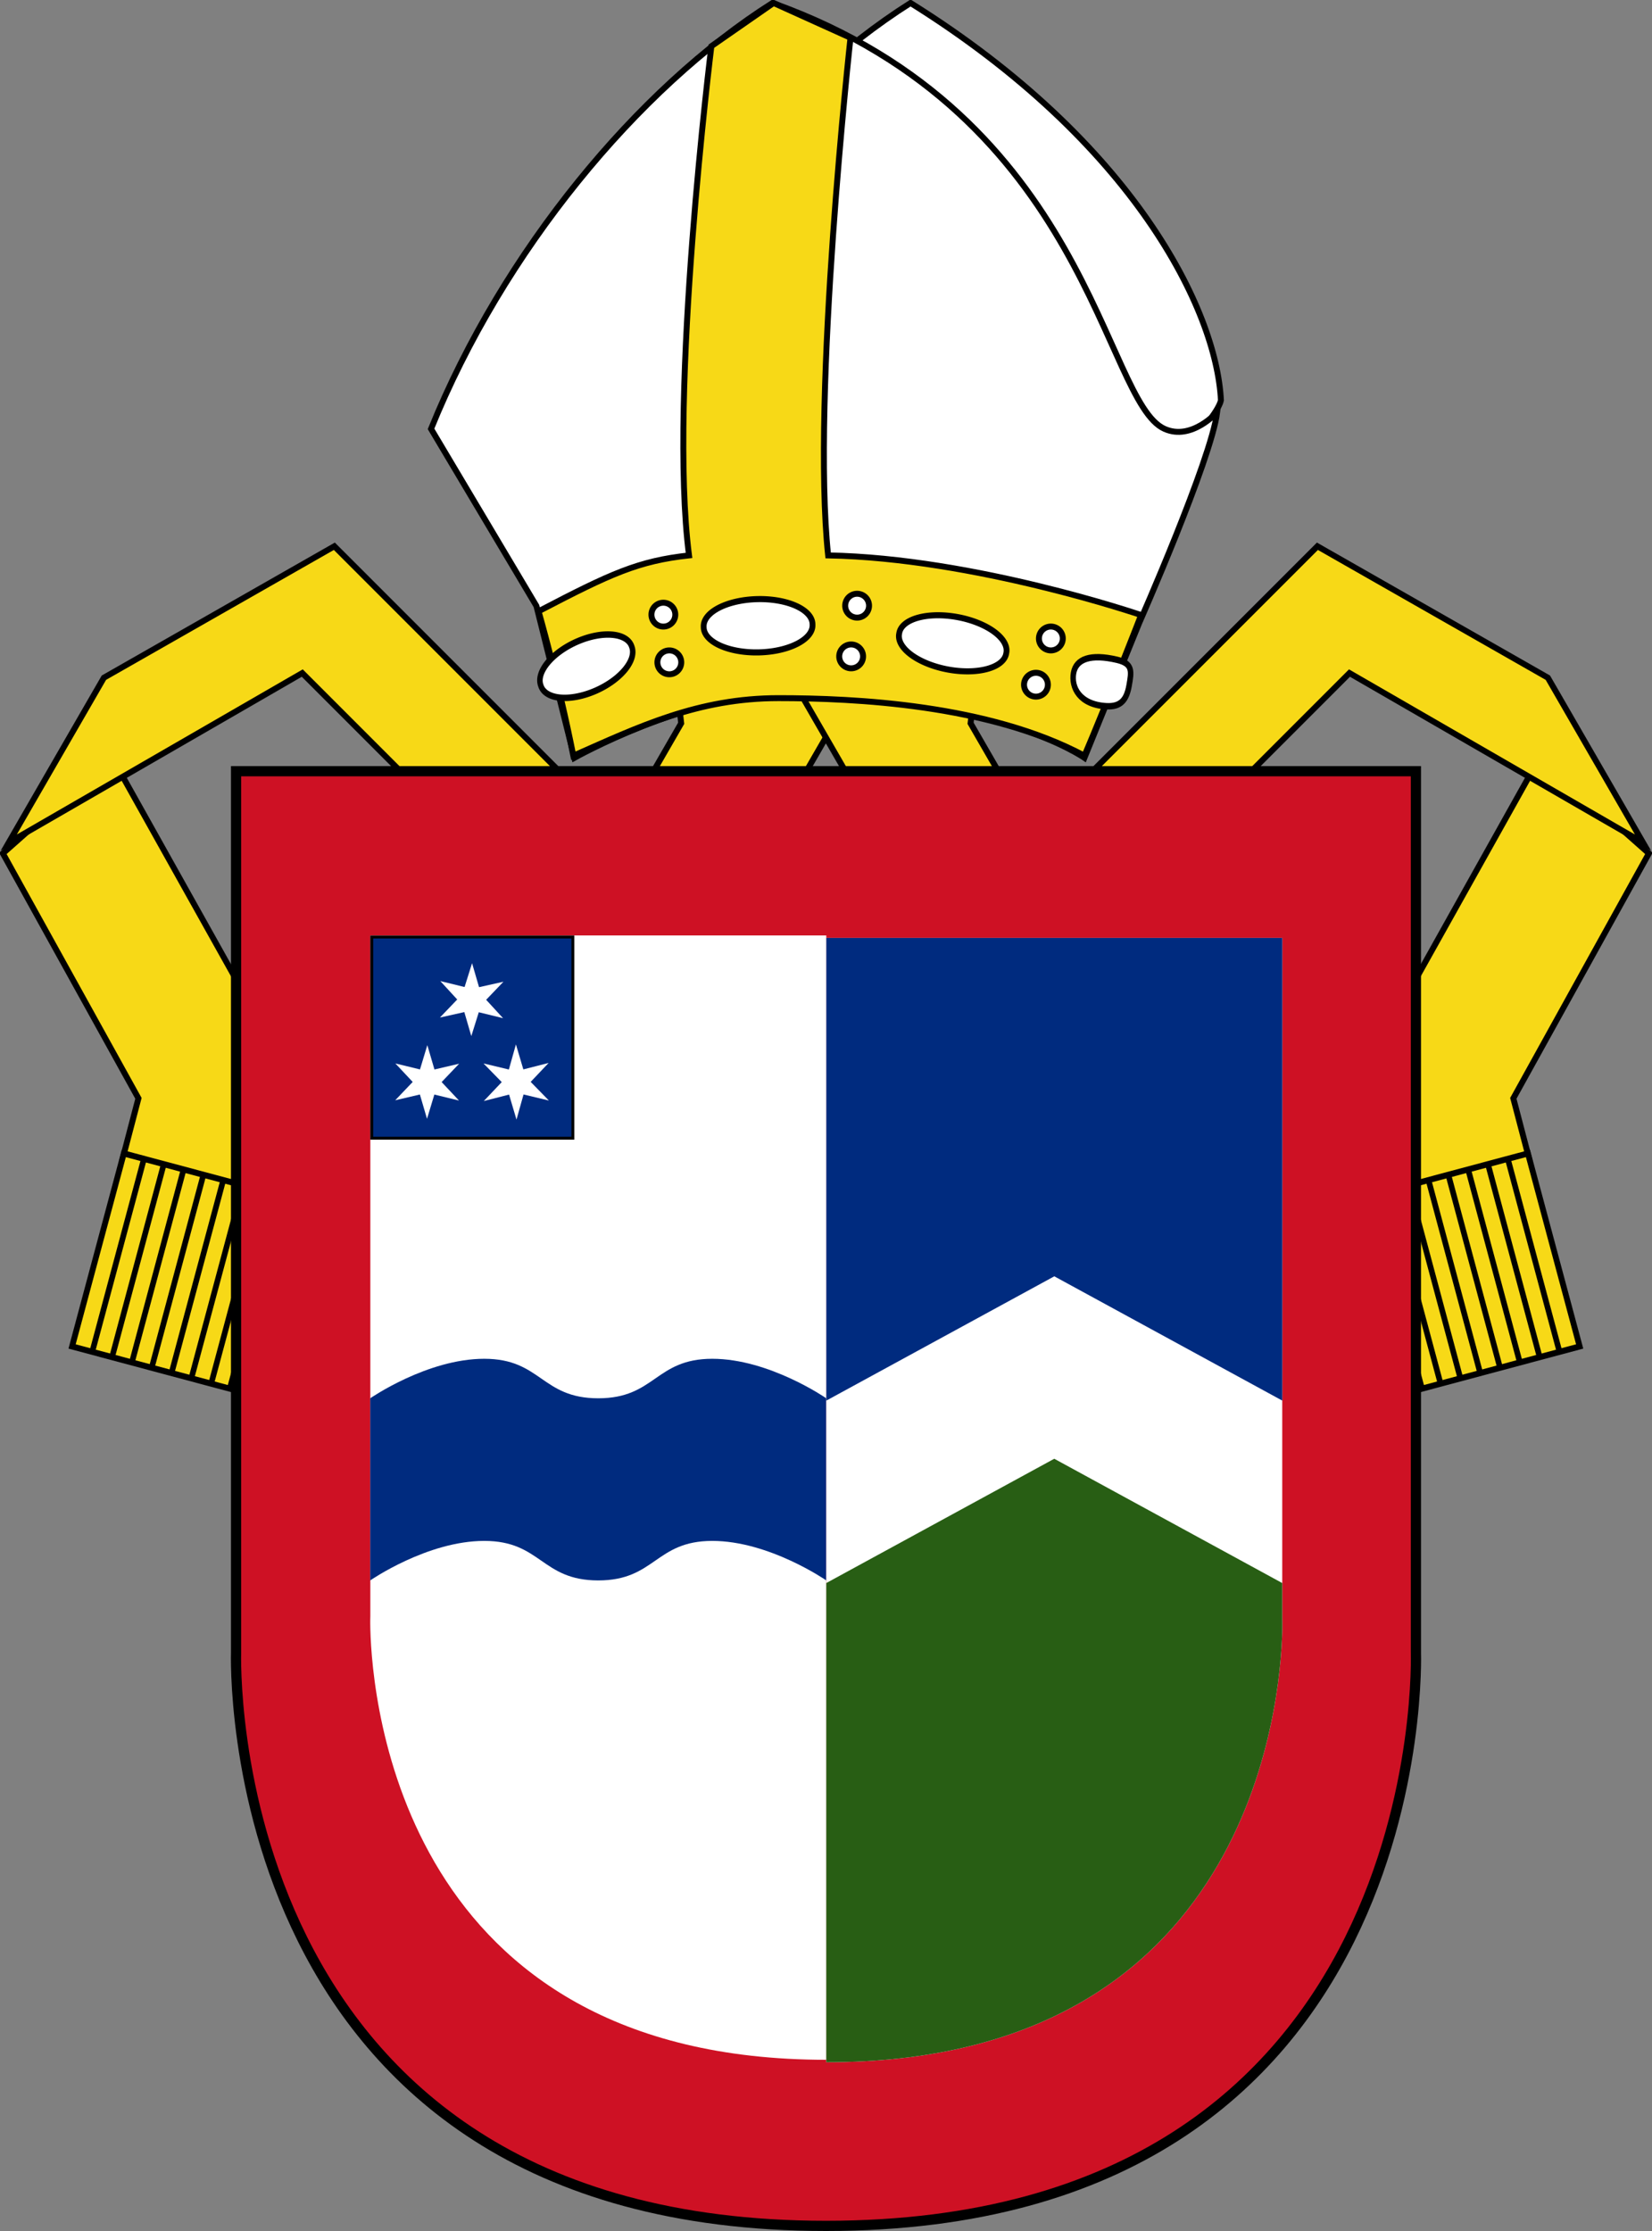 <?xml version="1.0" encoding="UTF-8" standalone="no"?>
<!-- Created with Inkscape (http://www.inkscape.org/) -->
<svg
   xmlns:dc="http://purl.org/dc/elements/1.1/"
   xmlns:cc="http://web.resource.org/cc/"
   xmlns:rdf="http://www.w3.org/1999/02/22-rdf-syntax-ns#"
   xmlns:svg="http://www.w3.org/2000/svg"
   xmlns="http://www.w3.org/2000/svg"
   xmlns:sodipodi="http://inkscape.sourceforge.net/DTD/sodipodi-0.dtd"
   xmlns:inkscape="http://www.inkscape.org/namespaces/inkscape"
   width="100"
   height="135"
   id="svg10797"
   sodipodi:version="0.32"
   inkscape:version="0.43"
   version="1.0"
   sodipodi:docbase="C:\WIKIPEDI\EpiscopalArms"
   sodipodi:docname="Angl-NZ-Waikato-Arms.svg">
  <rect width="100%" height="100%" fill="#808080" stroke="none"/>
  <defs
     id="defs10799" />
  <sodipodi:namedview
     id="base"
     pagecolor="#ffffff"
     bordercolor="#666666"
     borderopacity="1.0"
     inkscape:pageopacity="0.0"
     inkscape:pageshadow="2"
     inkscape:zoom="2.2038161"
     inkscape:cx="36.350951"
     inkscape:cy="46.607442"
     inkscape:document-units="px"
     inkscape:current-layer="layer1"
     inkscape:window-width="756"
     inkscape:window-height="540"
     inkscape:window-x="36"
     inkscape:window-y="33" />
  <g
     inkscape:label="Layer 1"
     inkscape:groupmode="layer"
     id="layer1">
    <g
       id="g11383">
      <g
         style="fill:#f7d917;fill-opacity:1;stroke-width:0.35;stroke-miterlimit:4;stroke-dasharray:none"
         transform="matrix(1.026,0,0,1.026,-220.424,-20.54)"
         id="g7414">
        <g
           style="fill:#f7d917;fill-opacity:1;stroke-width:0.35;stroke-miterlimit:4;stroke-dasharray:none"
           id="g7416">
          <g
             transform="translate(216.353,15.512)"
             style="fill:#f7d917;fill-opacity:1;stroke:#000000;stroke-width:0.35;stroke-miterlimit:4;stroke-dasharray:none;stroke-opacity:1"
             id="g7418">
            <a
               style="fill:#f7d917;fill-opacity:1;stroke:#000000;stroke-width:0.35;stroke-miterlimit:4;stroke-dasharray:none;stroke-opacity:1"
               id="a7420"
               transform="translate(0,0.746)">
              <path
                 id="path7422"
                 d="M -1.345,54.093 L 6.653,68.538 L 5.724,72.082 C 5.724,72.082 14.956,74.722 14.988,74.691 L 16.477,68.787 L 5.077,48.403 L -1.345,54.093 z "
                 style="fill:#f7d917;fill-opacity:1;fill-rule:evenodd;stroke:#000000;stroke-width:0.35;stroke-linecap:butt;stroke-linejoin:miter;stroke-miterlimit:4;stroke-dasharray:none;stroke-opacity:1"
                 sodipodi:nodetypes="ccccccc" />
            </a>
            <path
               style="fill:#f7d917;fill-opacity:1;fill-rule:evenodd;stroke:#000000;stroke-width:0.35;stroke-linecap:butt;stroke-linejoin:miter;stroke-miterlimit:4;stroke-dasharray:none;stroke-opacity:1"
               d="M 38.674,47.164 L 32.016,58.695 L 41.037,58.695 L 49.583,43.892 L 38.301,43.892 L 38.674,47.164 z "
               id="path7424" />
            <path
               style="fill:#f7d917;fill-opacity:1;fill-rule:evenodd;stroke:#000000;stroke-width:0.35;stroke-linecap:butt;stroke-linejoin:miter;stroke-miterlimit:4;stroke-dasharray:none;stroke-opacity:1"
               d="M 4.616,44.476 L -1,54.202 L 16.319,44.203 L 30.811,58.695 L 40.181,58.695 L 18.211,36.725 L 4.616,44.476 z "
               id="path7426" />
          </g>
          <g
             style="fill:#f7d917;fill-opacity:1;stroke-width:0.355;stroke-miterlimit:4;stroke-dasharray:none"
             transform="matrix(0.938,0.251,-0.259,0.966,57.265,-45.235)"
             id="g7428">
            <rect
               style="fill:#f7d917;fill-opacity:1;stroke:#000000;stroke-width:0.355;stroke-miterlimit:4;stroke-dasharray:none;stroke-opacity:1"
               id="rect7430"
               width="9.924"
               height="11.783"
               x="199.556"
               y="86.122" />
            <g
               style="fill:#f7d917;fill-opacity:1;stroke-width:0.366;stroke-miterlimit:4;stroke-dasharray:none"
               id="g7432"
               transform="matrix(0.94,0,0,1,4.152,-2.017)">
              <path
                 id="path7434"
                 d="M 209.225,99.968 L 209.225,88.093"
                 style="fill:#f7d917;fill-opacity:1;fill-rule:evenodd;stroke:#000000;stroke-width:0.366;stroke-linecap:butt;stroke-linejoin:miter;stroke-miterlimit:4;stroke-dasharray:none;stroke-opacity:1" />
              <path
                 id="path7436"
                 d="M 210.552,99.968 L 210.552,88.093"
                 style="fill:#f7d917;fill-opacity:1;fill-rule:evenodd;stroke:#000000;stroke-width:0.366;stroke-linecap:butt;stroke-linejoin:miter;stroke-miterlimit:4;stroke-dasharray:none;stroke-opacity:1" />
              <path
                 id="path7438"
                 d="M 211.878,99.968 L 211.878,88.093"
                 style="fill:#f7d917;fill-opacity:1;fill-rule:evenodd;stroke:#000000;stroke-width:0.366;stroke-linecap:butt;stroke-linejoin:miter;stroke-miterlimit:4;stroke-dasharray:none;stroke-opacity:1" />
              <path
                 id="path7440"
                 d="M 213.204,99.968 L 213.204,88.093"
                 style="fill:#f7d917;fill-opacity:1;fill-rule:evenodd;stroke:#000000;stroke-width:0.366;stroke-linecap:butt;stroke-linejoin:miter;stroke-miterlimit:4;stroke-dasharray:none;stroke-opacity:1" />
              <path
                 id="path7442"
                 d="M 214.531,99.968 L 214.531,88.093"
                 style="fill:#f7d917;fill-opacity:1;fill-rule:evenodd;stroke:#000000;stroke-width:0.366;stroke-linecap:butt;stroke-linejoin:miter;stroke-miterlimit:4;stroke-dasharray:none;stroke-opacity:1" />
              <path
                 id="path7444"
                 d="M 215.857,99.968 L 215.857,88.093"
                 style="fill:#f7d917;fill-opacity:1;fill-rule:evenodd;stroke:#000000;stroke-width:0.366;stroke-linecap:butt;stroke-linejoin:miter;stroke-miterlimit:4;stroke-dasharray:none;stroke-opacity:1" />
              <path
                 id="path7446"
                 d="M 217.184,99.968 L 217.184,88.093"
                 style="fill:#f7d917;fill-opacity:1;fill-rule:evenodd;stroke:#000000;stroke-width:0.366;stroke-linecap:butt;stroke-linejoin:miter;stroke-miterlimit:4;stroke-dasharray:none;stroke-opacity:1" />
            </g>
          </g>
        </g>
        <g
           style="fill:#f7d917;fill-opacity:1;stroke-width:0.35;stroke-miterlimit:4;stroke-dasharray:none"
           id="g7448"
           transform="matrix(-1,0,0,1,527.128,0)">
          <g
             transform="translate(216.353,15.512)"
             style="fill:#f7d917;fill-opacity:1;stroke:#000000;stroke-width:0.35;stroke-miterlimit:4;stroke-dasharray:none;stroke-opacity:1"
             id="g7450">
            <a
               style="fill:#f7d917;fill-opacity:1;stroke:#000000;stroke-width:0.35;stroke-miterlimit:4;stroke-dasharray:none;stroke-opacity:1"
               id="a7452"
               transform="translate(0,0.746)">
              <path
                 id="path7454"
                 d="M -1.345,54.093 L 6.653,68.538 L 5.724,72.082 C 5.724,72.082 14.956,74.722 14.988,74.691 L 16.477,68.787 L 5.077,48.403 L -1.345,54.093 z "
                 style="fill:#f7d917;fill-opacity:1;fill-rule:evenodd;stroke:#000000;stroke-width:0.35;stroke-linecap:butt;stroke-linejoin:miter;stroke-miterlimit:4;stroke-dasharray:none;stroke-opacity:1"
                 sodipodi:nodetypes="ccccccc" />
            </a>
            <path
               style="fill:#f7d917;fill-opacity:1;fill-rule:evenodd;stroke:#000000;stroke-width:0.35;stroke-linecap:butt;stroke-linejoin:miter;stroke-miterlimit:4;stroke-dasharray:none;stroke-opacity:1"
               d="M 38.674,47.164 L 32.016,58.695 L 41.037,58.695 L 49.583,43.892 L 38.301,43.892 L 38.674,47.164 z "
               id="path7456" />
            <path
               style="fill:#f7d917;fill-opacity:1;fill-rule:evenodd;stroke:#000000;stroke-width:0.35;stroke-linecap:butt;stroke-linejoin:miter;stroke-miterlimit:4;stroke-dasharray:none;stroke-opacity:1"
               d="M 4.616,44.476 L -1,54.202 L 16.319,44.203 L 30.811,58.695 L 40.181,58.695 L 18.211,36.725 L 4.616,44.476 z "
               id="path7458" />
          </g>
          <g
             style="fill:#f7d917;fill-opacity:1;stroke-width:0.355;stroke-miterlimit:4;stroke-dasharray:none"
             transform="matrix(0.938,0.251,-0.259,0.966,57.265,-45.235)"
             id="g7460">
            <rect
               style="fill:#f7d917;fill-opacity:1;stroke:#000000;stroke-width:0.355;stroke-miterlimit:4;stroke-dasharray:none;stroke-opacity:1"
               id="rect7462"
               width="9.924"
               height="11.783"
               x="199.556"
               y="86.122" />
            <g
               style="fill:#f7d917;fill-opacity:1;stroke-width:0.366;stroke-miterlimit:4;stroke-dasharray:none"
               id="g7464"
               transform="matrix(0.94,0,0,1,4.152,-2.017)">
              <path
                 id="path7466"
                 d="M 209.225,99.968 L 209.225,88.093"
                 style="fill:#f7d917;fill-opacity:1;fill-rule:evenodd;stroke:#000000;stroke-width:0.366;stroke-linecap:butt;stroke-linejoin:miter;stroke-miterlimit:4;stroke-dasharray:none;stroke-opacity:1" />
              <path
                 id="path7468"
                 d="M 210.552,99.968 L 210.552,88.093"
                 style="fill:#f7d917;fill-opacity:1;fill-rule:evenodd;stroke:#000000;stroke-width:0.366;stroke-linecap:butt;stroke-linejoin:miter;stroke-miterlimit:4;stroke-dasharray:none;stroke-opacity:1" />
              <path
                 id="path7470"
                 d="M 211.878,99.968 L 211.878,88.093"
                 style="fill:#f7d917;fill-opacity:1;fill-rule:evenodd;stroke:#000000;stroke-width:0.366;stroke-linecap:butt;stroke-linejoin:miter;stroke-miterlimit:4;stroke-dasharray:none;stroke-opacity:1" />
              <path
                 id="path7472"
                 d="M 213.204,99.968 L 213.204,88.093"
                 style="fill:#f7d917;fill-opacity:1;fill-rule:evenodd;stroke:#000000;stroke-width:0.366;stroke-linecap:butt;stroke-linejoin:miter;stroke-miterlimit:4;stroke-dasharray:none;stroke-opacity:1" />
              <path
                 id="path7474"
                 d="M 214.531,99.968 L 214.531,88.093"
                 style="fill:#f7d917;fill-opacity:1;fill-rule:evenodd;stroke:#000000;stroke-width:0.366;stroke-linecap:butt;stroke-linejoin:miter;stroke-miterlimit:4;stroke-dasharray:none;stroke-opacity:1" />
              <path
                 id="path7476"
                 d="M 215.857,99.968 L 215.857,88.093"
                 style="fill:#f7d917;fill-opacity:1;fill-rule:evenodd;stroke:#000000;stroke-width:0.366;stroke-linecap:butt;stroke-linejoin:miter;stroke-miterlimit:4;stroke-dasharray:none;stroke-opacity:1" />
              <path
                 id="path7478"
                 d="M 217.184,99.968 L 217.184,88.093"
                 style="fill:#f7d917;fill-opacity:1;fill-rule:evenodd;stroke:#000000;stroke-width:0.366;stroke-linecap:butt;stroke-linejoin:miter;stroke-miterlimit:4;stroke-dasharray:none;stroke-opacity:1" />
            </g>
          </g>
        </g>
      </g>
      <g
         id="g11366">
        <g
           id="g7482"
           transform="matrix(1.026,0,0,1.026,-0.191,-6.283)"
           style="stroke:#000000;stroke-width:0.35;stroke-miterlimit:4;stroke-dasharray:none;stroke-opacity:1">
          <path
             sodipodi:nodetypes="cccscc"
             id="path7484"
             d="M 33.762,31.418 C 37.99,20.973 45.949,11.335 53.907,6.299 C 67.109,14.535 71.952,24.417 72.219,29.727 C 71.897,31.565 60.501,43.083 52.539,42.61 L 39.98,41.864 L 33.762,31.418 z "
             style="fill:#ffffff;fill-opacity:1;fill-rule:evenodd;stroke:#000000;stroke-width:0.35;stroke-linecap:butt;stroke-linejoin:miter;stroke-miterlimit:4;stroke-dasharray:none;stroke-opacity:1" />
          <path
             sodipodi:nodetypes="ccscccsccc"
             id="path7486"
             d="M 25.617,31.418 C 29.845,20.973 37.804,11.335 45.762,6.299 C 64.415,12.952 65.283,29.802 68.892,31.418 C 70.497,32.137 72.001,30.424 72.001,30.424 C 71.628,33.284 67.4,42.859 67.4,42.859 L 64.166,50.818 C 64.166,50.818 58.697,46.996 46.135,47.087 C 40.664,47.127 34.073,50.818 34.073,50.818 L 31.835,41.864 L 25.617,31.418 z "
             style="fill:#ffffff;fill-opacity:1;fill-rule:evenodd;stroke:#000000;stroke-width:0.35;stroke-linecap:butt;stroke-linejoin:miter;stroke-miterlimit:4;stroke-dasharray:none;stroke-opacity:1" />
        </g>
        <path
           style="fill:#f7d917;fill-opacity:1;fill-rule:evenodd;stroke:#000000;stroke-width:0.359;stroke-linecap:butt;stroke-linejoin:miter;stroke-miterlimit:4;stroke-dasharray:none;stroke-opacity:1"
           d="M 32.599,36.99 C 32.599,36.99 33.78,41.072 34.705,45.73 C 38.676,43.975 42.257,42.245 47.125,42.245 C 51.738,42.245 59.835,42.625 65.645,45.73 C 66.99,42.582 69.075,37.218 69.075,37.218 C 69.075,37.218 59.003,33.771 50.129,33.608 C 49.105,23.883 51.483,2.285 51.483,2.285 L 46.826,0.18 L 43.062,2.795 C 43.062,2.795 40.445,23.797 41.708,33.608 C 38.642,33.947 37.001,34.693 32.599,36.99 z "
           id="path7488"
           sodipodi:nodetypes="cczcccccccc" />
        <g
           id="g2635"
           transform="matrix(1.026,0,0,1.026,-15.509,-12.247)"
           style="stroke:#000000;stroke-width:0.35;stroke-miterlimit:4;stroke-dasharray:none;stroke-opacity:1">
          <path
             transform="matrix(1.043,-2.249857e-2,2.366455e-2,1.097,-36.845,3.061)"
             d="M 94.79 43.614 A 3.078 1.407 0 1 1  88.635,43.614 A 3.078 1.407 0 1 1  94.79 43.614 z"
             sodipodi:ry="1.4069014"
             sodipodi:rx="3.0775967"
             sodipodi:cy="43.613937"
             sodipodi:cx="91.712379"
             id="path2534"
             style="fill:#ffffff;fill-opacity:1;stroke:#000000;stroke-width:0.327;stroke-miterlimit:4;stroke-dasharray:none;stroke-opacity:1"
             sodipodi:type="arc" />
          <path
             transform="matrix(1.026,0.19,-0.199,1.079,-14.092,-14.608)"
             d="M 94.79 43.614 A 3.078 1.407 0 1 1  88.635,43.614 A 3.078 1.407 0 1 1  94.79 43.614 z"
             sodipodi:ry="1.4069014"
             sodipodi:rx="3.0775967"
             sodipodi:cy="43.613937"
             sodipodi:cx="91.712379"
             id="path2538"
             style="fill:#ffffff;fill-opacity:1;stroke:#000000;stroke-width:0.327;stroke-miterlimit:4;stroke-dasharray:none;stroke-opacity:1"
             sodipodi:type="arc" />
          <path
             transform="matrix(0.872,-0.372,0.35,1.026,-45.53,40.596)"
             d="M 94.79 43.614 A 3.078 1.407 0 1 1  88.635,43.614 A 3.078 1.407 0 1 1  94.79 43.614 z"
             sodipodi:ry="1.4069014"
             sodipodi:rx="3.0775967"
             sodipodi:cy="43.613937"
             sodipodi:cx="91.712379"
             id="path2540"
             style="fill:#ffffff;fill-opacity:1;stroke:#000000;stroke-width:0.346;stroke-miterlimit:4;stroke-dasharray:none;stroke-opacity:1"
             sodipodi:type="arc" />
          <path
             transform="translate(-35.612,4.397)"
             d="M 90.569 43.79 A 0.703 0.703 0 1 1  89.162,43.79 A 0.703 0.703 0 1 1  90.569 43.79 z"
             sodipodi:ry="0.70345068"
             sodipodi:rx="0.70345068"
             sodipodi:cy="43.789803"
             sodipodi:cx="89.865822"
             id="path2544"
             style="fill:#ffffff;fill-opacity:1;stroke:#000000;stroke-width:0.35;stroke-miterlimit:4;stroke-dasharray:none;stroke-opacity:1"
             sodipodi:type="arc" />
          <path
             transform="translate(-35.26,7.21)"
             d="M 90.569 43.79 A 0.703 0.703 0 1 1  89.162,43.79 A 0.703 0.703 0 1 1  90.569 43.79 z"
             sodipodi:ry="0.70345068"
             sodipodi:rx="0.70345068"
             sodipodi:cy="43.789803"
             sodipodi:cx="89.865822"
             id="path2546"
             style="fill:#ffffff;fill-opacity:1;stroke:#000000;stroke-width:0.35;stroke-miterlimit:4;stroke-dasharray:none;stroke-opacity:1"
             sodipodi:type="arc" />
          <path
             transform="translate(-24.181,3.869)"
             d="M 90.569 43.79 A 0.703 0.703 0 1 1  89.162,43.79 A 0.703 0.703 0 1 1  90.569 43.79 z"
             sodipodi:ry="0.70345068"
             sodipodi:rx="0.70345068"
             sodipodi:cy="43.789803"
             sodipodi:cx="89.865822"
             id="path2548"
             style="fill:#ffffff;fill-opacity:1;stroke:#000000;stroke-width:0.35;stroke-miterlimit:4;stroke-dasharray:none;stroke-opacity:1"
             sodipodi:type="arc" />
          <path
             transform="translate(-24.533,6.859)"
             d="M 90.569 43.79 A 0.703 0.703 0 1 1  89.162,43.79 A 0.703 0.703 0 1 1  90.569 43.79 z"
             sodipodi:ry="0.70345068"
             sodipodi:rx="0.70345068"
             sodipodi:cy="43.789803"
             sodipodi:cx="89.865822"
             id="path2550"
             style="fill:#ffffff;fill-opacity:1;stroke:#000000;stroke-width:0.35;stroke-miterlimit:4;stroke-dasharray:none;stroke-opacity:1"
             sodipodi:type="arc" />
          <path
             transform="translate(-12.75,5.803)"
             d="M 90.569 43.79 A 0.703 0.703 0 1 1  89.162,43.79 A 0.703 0.703 0 1 1  90.569 43.79 z"
             sodipodi:ry="0.70345068"
             sodipodi:rx="0.70345068"
             sodipodi:cy="43.789803"
             sodipodi:cx="89.865822"
             id="path2552"
             style="fill:#ffffff;fill-opacity:1;stroke:#000000;stroke-width:0.35;stroke-miterlimit:4;stroke-dasharray:none;stroke-opacity:1"
             sodipodi:type="arc" />
          <path
             transform="translate(-13.629,8.529)"
             d="M 90.569 43.79 A 0.703 0.703 0 1 1  89.162,43.79 A 0.703 0.703 0 1 1  90.569 43.79 z"
             sodipodi:ry="0.70345068"
             sodipodi:rx="0.70345068"
             sodipodi:cy="43.789803"
             sodipodi:cx="89.865822"
             id="path2554"
             style="fill:#ffffff;fill-opacity:1;stroke:#000000;stroke-width:0.35;stroke-miterlimit:4;stroke-dasharray:none;stroke-opacity:1"
             sodipodi:type="arc" />
          <path
             sodipodi:nodetypes="csssc"
             id="path2632"
             d="M 94.79,43.614 C 94.79,44.391 94.093,45.215 92.402,44.925 C 91.501,44.771 91.238,44.303 91.238,43.526 C 91.238,42.75 91.237,42.311 92.262,42.328 C 93.963,42.356 94.79,42.837 94.79,43.614 z "
             style="fill:#ffffff;fill-opacity:1;stroke:#000000;stroke-width:0.346;stroke-miterlimit:4;stroke-dasharray:none;stroke-opacity:1"
             transform="matrix(-0.918,-0.234,-0.189,1.067,173.714,27.275)" />
        </g>
      </g>
    </g>
    <path
       style="fill:#ffffff;fill-opacity:1;stroke:none;stroke-width:0.35;stroke-miterlimit:4;stroke-opacity:1"
       d="M -33.076,243.448 L -58.081,229.836 L -83.086,243.448 L -83.086,263.414 L -58.081,249.801 L -33.076,263.414 L -33.076,243.448 z "
       id="rect24085"
       sodipodi:nodetypes="ccccccc" />
    <g
       id="g26136">
      <path
         style="font-size:12px;fill:#ce1124;fill-opacity:1;stroke:#000000;stroke-width:0.618"
         d="M 50,134.691 C 13.092,134.691 14.29,99.965 14.29,99.965 L 14.29,46.666 L 85.708,46.666 L 85.708,99.965 C 85.708,99.965 86.958,134.691 50,134.691 z "
         id="path16279" />
      <g
         transform="matrix(0.552,0,0,0.552,22.417,-60.131)"
         id="g26122">
        <g
           id="g24099"
           transform="translate(83.076,18.767)">
          <path
             id="path24126"
             d="M -83.076,192.714 L -83.076,267.339 C -83.076,267.339 -83.099,267.844 -83.076,268.745 C -82.872,276.716 -79.5,315.963 -33.076,315.963 L -33.076,192.714 L -83.076,192.714 z "
             style="font-size:12px;fill:#ffffff;fill-opacity:1;stroke:none;stroke-width:0.532" />
          <path
             sodipodi:nodetypes="czzzcczzzcc"
             id="path24128"
             d="M -83.086,243.448 C -83.086,243.448 -76.835,239.117 -70.583,239.117 C -64.332,239.117 -64.332,243.448 -58.081,243.448 C -51.83,243.448 -51.83,239.117 -45.578,239.117 C -39.327,239.117 -33.076,243.448 -33.076,243.448 L -33.076,263.414 C -33.076,263.414 -39.327,259.082 -45.578,259.082 C -51.83,259.082 -51.83,263.414 -58.081,263.414 C -64.332,263.414 -64.332,259.082 -70.583,259.082 C -76.835,259.082 -83.086,263.414 -83.086,263.414 L -83.086,243.448 z "
             style="fill:#002b7f;fill-opacity:1;stroke:none;stroke-width:0.35;stroke-miterlimit:4;stroke-opacity:1" />
          <g
             transform="matrix(0.766,0,0,0.766,-93.791,157.21)"
             id="g24130">
            <rect
               style="fill:#002b7f;fill-opacity:1;stroke:#000000;stroke-width:0.42;stroke-miterlimit:4;stroke-dasharray:none;stroke-opacity:1"
               id="rect24132"
               width="28.797"
               height="28.797"
               x="14.187"
               y="46.567" />
            <path
               sodipodi:type="star"
               style="fill:#ffffff;fill-opacity:1;stroke:none;stroke-width:0.15;stroke-miterlimit:4;stroke-dasharray:none;stroke-opacity:1"
               id="path24134"
               sodipodi:sides="6"
               sodipodi:cx="-254.75935"
               sodipodi:cy="-84.064171"
               sodipodi:r1="16.310343"
               sodipodi:r2="6.4759994"
               sodipodi:arg1="-2.8692816"
               sodipodi:arg2="-2.3456828"
               inkscape:flatsided="false"
               inkscape:rounded="0"
               inkscape:randomized="0"
               d="M -270.469,-88.451 L -259.29,-88.691 L -258.815,-99.862 L -253.018,-90.302 L -243.106,-95.475 L -248.487,-85.674 L -239.05,-79.677 L -250.229,-79.437 L -250.704,-68.266 L -256.501,-77.827 L -266.413,-72.653 L -261.032,-82.454 L -270.469,-88.451 z "
               transform="matrix(0.309,8.272555e-2,-8.272555e-2,0.309,100.265,102.583)" />
            <path
               sodipodi:type="star"
               style="fill:#ffffff;fill-opacity:1;stroke:none;stroke-width:0.15;stroke-miterlimit:4;stroke-dasharray:none;stroke-opacity:1"
               id="path24136"
               sodipodi:sides="6"
               sodipodi:cx="-254.75935"
               sodipodi:cy="-84.064171"
               sodipodi:r1="16.480663"
               sodipodi:r2="6.4759994"
               sodipodi:arg1="-2.875383"
               sodipodi:arg2="-2.3517842"
               inkscape:flatsided="false"
               inkscape:rounded="0"
               inkscape:randomized="0"
               d="M -270.659,-88.4 L -259.318,-88.664 L -258.955,-100.002 L -253.056,-90.312 L -243.054,-95.666 L -248.497,-85.713 L -238.859,-79.728 L -250.2,-79.465 L -250.564,-68.126 L -256.463,-77.816 L -266.464,-72.462 L -261.022,-82.416 L -270.659,-88.4 z "
               transform="matrix(0.309,8.272555e-2,-8.272555e-2,0.309,93.892,114.369)" />
            <path
               sodipodi:type="star"
               style="fill:#ffffff;fill-opacity:1;stroke:none;stroke-width:0.15;stroke-miterlimit:4;stroke-dasharray:none;stroke-opacity:1"
               id="path24138"
               sodipodi:sides="6"
               sodipodi:cx="-254.75935"
               sodipodi:cy="-84.064171"
               sodipodi:r1="16.823092"
               sodipodi:r2="6.4759994"
               sodipodi:arg1="-2.8872143"
               sodipodi:arg2="-2.3636155"
               inkscape:flatsided="false"
               inkscape:rounded="0"
               inkscape:randomized="0"
               d="M -271.041,-88.298 L -259.372,-88.609 L -259.234,-100.281 L -253.13,-90.332 L -242.952,-96.048 L -248.517,-85.787 L -238.478,-79.831 L -250.146,-79.519 L -250.285,-67.847 L -256.389,-77.797 L -266.566,-72.08 L -261.002,-82.342 L -271.041,-88.298 z "
               transform="matrix(0.309,8.272555e-2,-8.272555e-2,0.309,106.638,114.369)" />
          </g>
        </g>
        <g
           id="g26117"
           transform="translate(23.505,-20.894)">
          <path
             id="path24081"
             d="M 76.495,232.644 L 76.495,307.269 C 76.495,307.269 76.518,307.774 76.495,308.675 C 76.291,316.647 72.919,355.894 26.495,355.894 L 26.495,232.644 L 76.495,232.644 z "
             style="font-size:12px;fill:#ffffff;fill-opacity:1;stroke:none;stroke-width:0.532" />
          <path
             sodipodi:nodetypes="cccsccc"
             id="path24144"
             d="M 51.495,289.738 L 26.495,303.363 L 26.495,355.894 C 72.919,355.894 76.291,316.647 76.495,308.675 C 76.518,307.774 76.495,307.269 76.495,307.269 L 76.495,303.363 L 51.495,289.738 z "
             style="font-size:12px;fill:#285e14;fill-opacity:1;stroke:none;stroke-width:0.532" />
          <path
             sodipodi:nodetypes="cccccc"
             id="path24148"
             d="M 26.5,232.644 L 26.5,283.363 L 51.5,269.738 L 76.5,283.363 L 76.5,232.644 L 26.5,232.644 z "
             style="font-size:12px;fill:#002b7f;fill-opacity:1;stroke:none;stroke-width:0.532" />
        </g>
      </g>
    </g>
  </g>
</svg>
